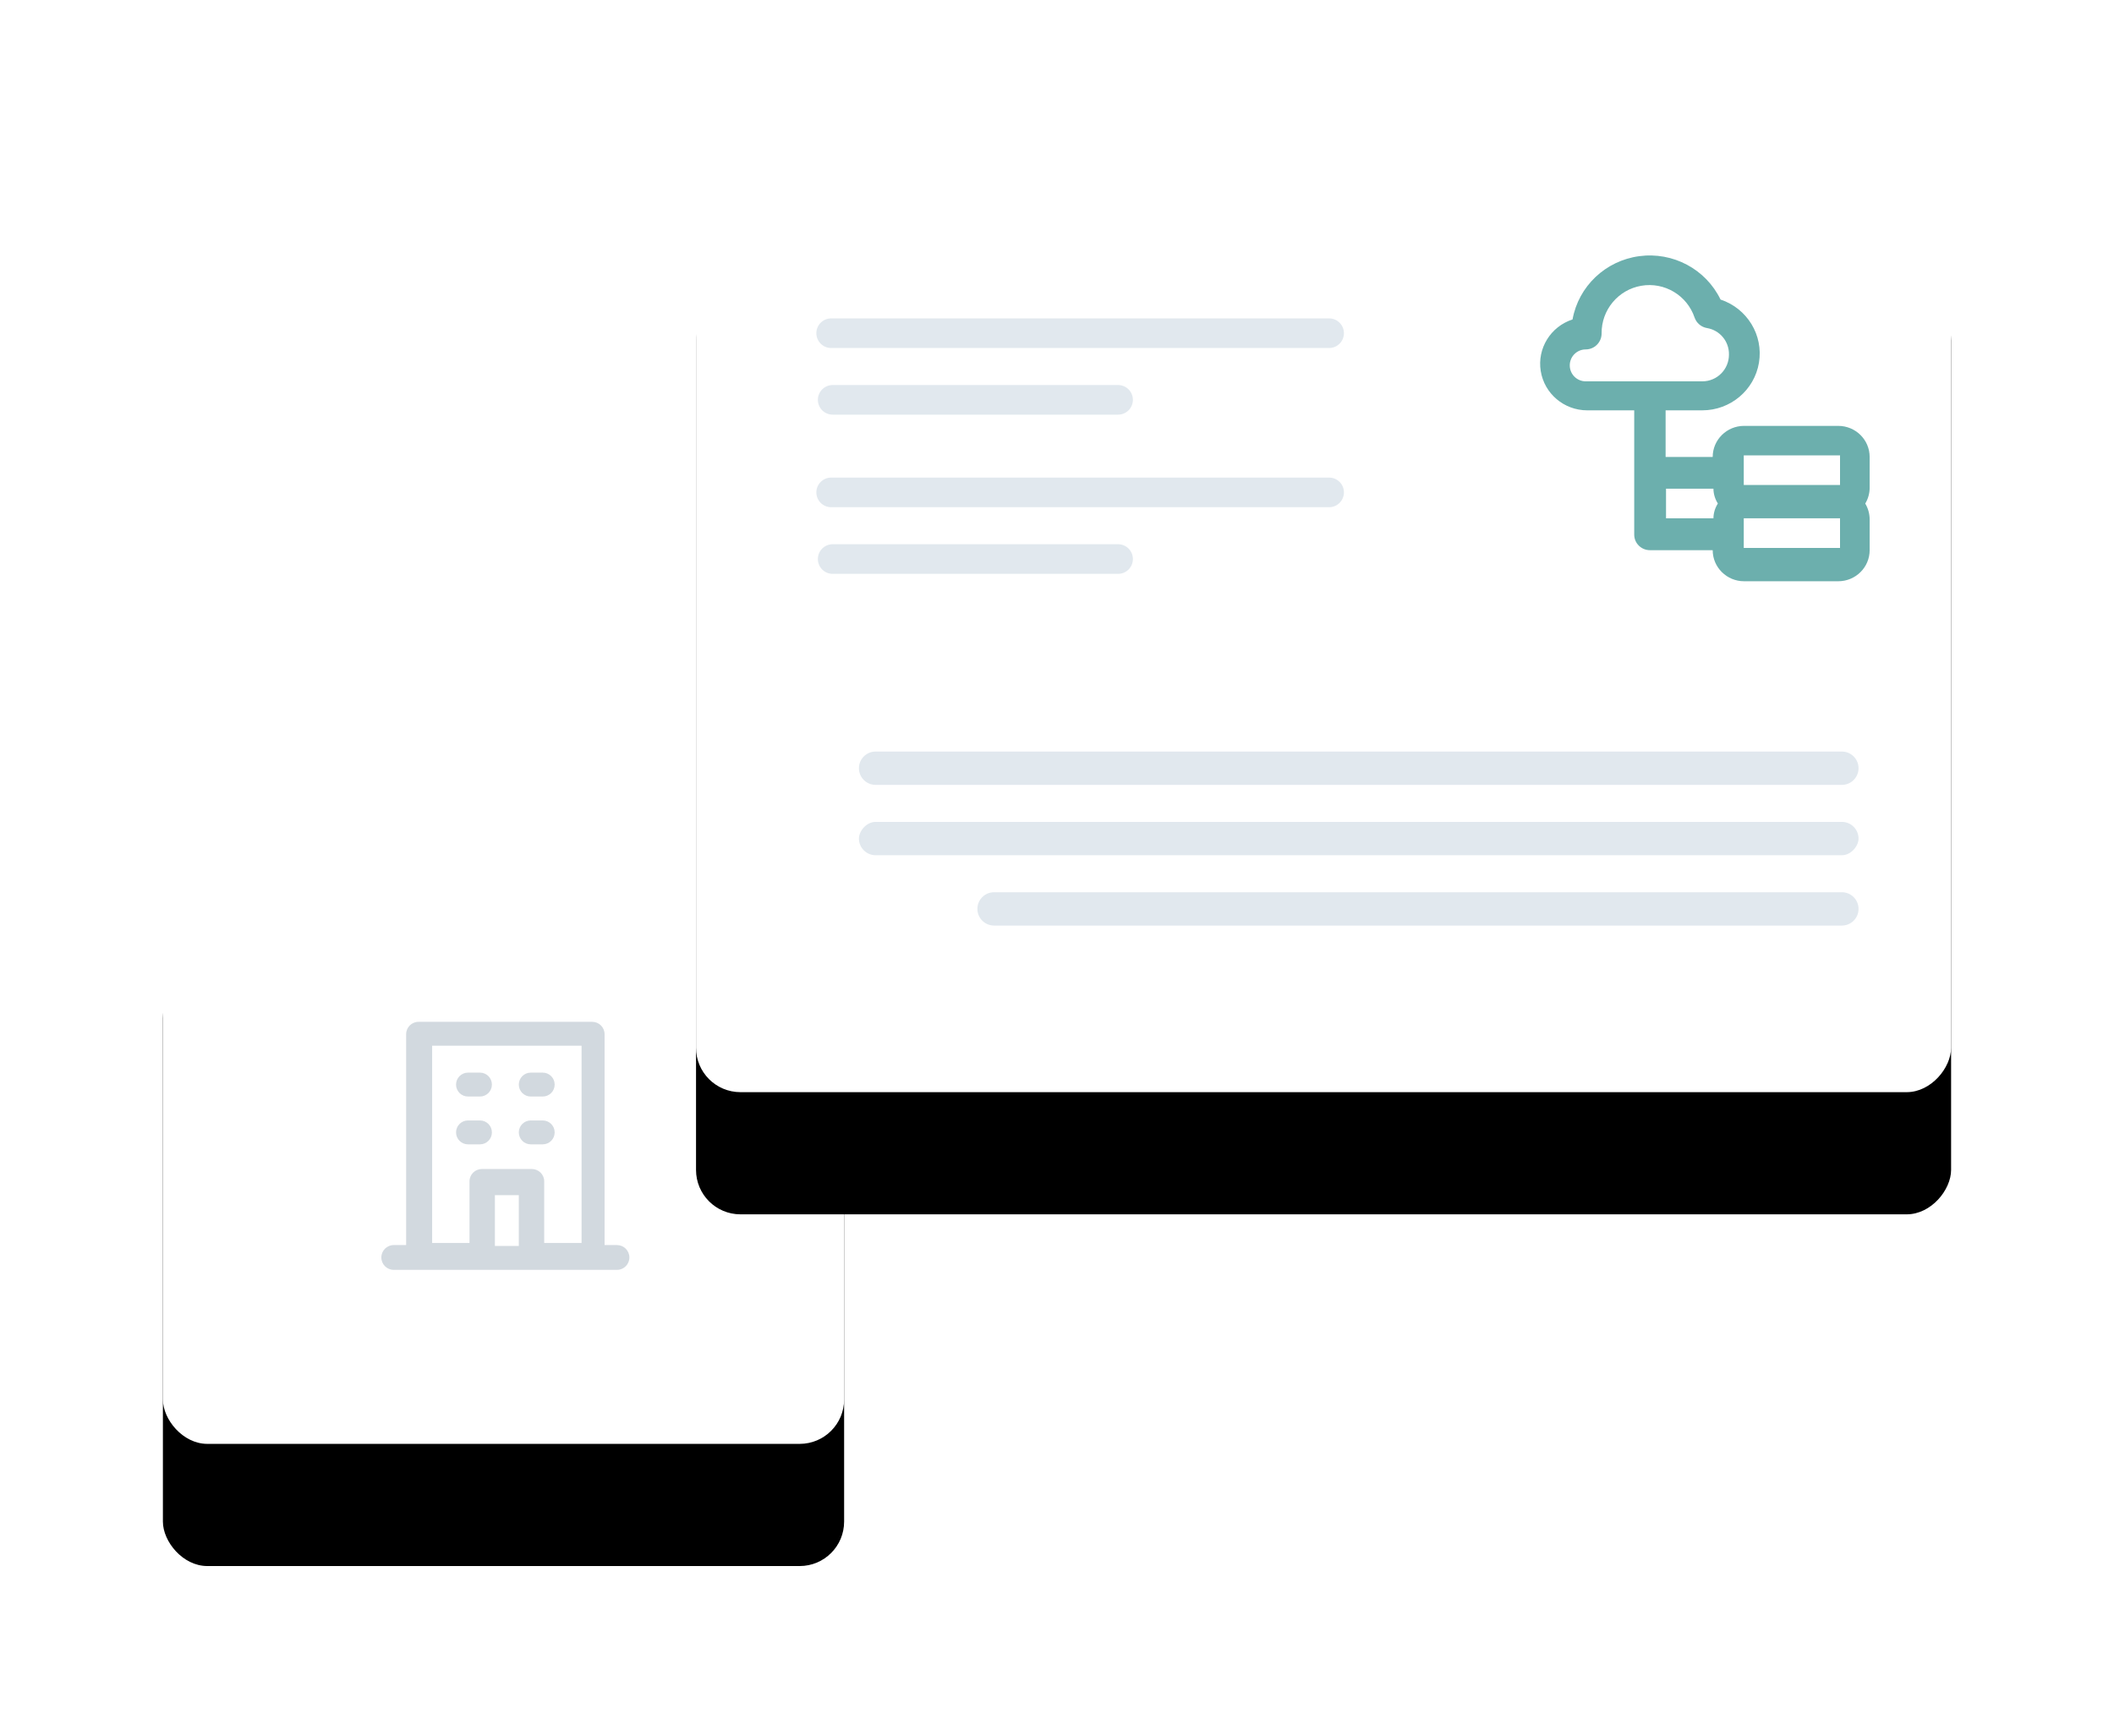<?xml version="1.0" encoding="UTF-8"?>
<svg width="571px" height="469px" viewBox="0 0 571 469" version="1.1" xmlns="http://www.w3.org/2000/svg" xmlns:xlink="http://www.w3.org/1999/xlink">
    <!-- Generator: Sketch 52.6 (67491) - http://www.bohemiancoding.com/sketch -->
    <title>Group 5</title>
    <desc>Created with Sketch.</desc>
    <defs>
        <rect id="path-1" x="0" y="0" width="184" height="160" rx="12"></rect>
        <filter x="-45.4%" y="-54.1%" width="190.8%" height="228.1%" filterUnits="objectBoundingBox" id="filter-2">
            <feOffset dx="0" dy="36" in="SourceAlpha" result="shadowOffsetOuter1"></feOffset>
            <feGaussianBlur stdDeviation="21.5" in="shadowOffsetOuter1" result="shadowBlurOuter1"></feGaussianBlur>
            <feColorMatrix values="0 0 0 0 0   0 0 0 0 0   0 0 0 0 0  0 0 0 0.201 0" type="matrix" in="shadowBlurOuter1" result="shadowMatrixOuter1"></feColorMatrix>
            <feOffset dx="0" dy="-3" in="SourceAlpha" result="shadowOffsetOuter2"></feOffset>
            <feGaussianBlur stdDeviation="22" in="shadowOffsetOuter2" result="shadowBlurOuter2"></feGaussianBlur>
            <feColorMatrix values="0 0 0 0 0   0 0 0 0 0   0 0 0 0 0  0 0 0 0.031 0" type="matrix" in="shadowBlurOuter2" result="shadowMatrixOuter2"></feColorMatrix>
            <feMerge>
                <feMergeNode in="shadowMatrixOuter1"></feMergeNode>
                <feMergeNode in="shadowMatrixOuter2"></feMergeNode>
            </feMerge>
        </filter>
        <rect id="path-3" x="0" y="0" width="339" height="248" rx="12"></rect>
        <filter x="-24.6%" y="-34.9%" width="149.3%" height="182.7%" filterUnits="objectBoundingBox" id="filter-4">
            <feOffset dx="0" dy="36" in="SourceAlpha" result="shadowOffsetOuter1"></feOffset>
            <feGaussianBlur stdDeviation="21.5" in="shadowOffsetOuter1" result="shadowBlurOuter1"></feGaussianBlur>
            <feColorMatrix values="0 0 0 0 0   0 0 0 0 0   0 0 0 0 0  0 0 0 0.201 0" type="matrix" in="shadowBlurOuter1" result="shadowMatrixOuter1"></feColorMatrix>
            <feOffset dx="0" dy="-3" in="SourceAlpha" result="shadowOffsetOuter2"></feOffset>
            <feGaussianBlur stdDeviation="22" in="shadowOffsetOuter2" result="shadowBlurOuter2"></feGaussianBlur>
            <feColorMatrix values="0 0 0 0 0   0 0 0 0 0   0 0 0 0 0  0 0 0 0.031 0" type="matrix" in="shadowBlurOuter2" result="shadowMatrixOuter2"></feColorMatrix>
            <feMerge>
                <feMergeNode in="shadowMatrixOuter1"></feMergeNode>
                <feMergeNode in="shadowMatrixOuter2"></feMergeNode>
            </feMerge>
        </filter>
    </defs>
    <g id="Landing-page" stroke="none" stroke-width="1" fill="none" fill-rule="evenodd">
        <g id="1.9--Security" transform="translate(-774, -981)">
            <g id="Group-6" transform="translate(139, 1028)">
                <g id="Group-5" transform="translate(679, 0)">
                    <g id="Group-51" transform="translate(0, 183)">
                        <g id="Group-31">
                            <g id="mcokup-2">
                                <g id="Group-4">
                                    <g id="Rectangle-5">
                                        <use fill="black" fill-opacity="1" filter="url(#filter-2)" xlink:href="#path-1"></use>
                                        <use fill="#FFFFFF" fill-rule="evenodd" xlink:href="#path-1"></use>
                                    </g>
                                    <g id="building" opacity="0.5" transform="translate(59, 46)" fill="#A6B3BF" fill-rule="nonzero">
                                        <path d="M40.361,20.181 L43.59,20.181 C45.374,20.181 46.819,18.735 46.819,16.952 C46.819,15.169 45.374,13.723 43.59,13.723 L40.361,13.723 C38.578,13.723 37.133,15.169 37.133,16.952 C37.133,18.735 38.578,20.181 40.361,20.181 Z M40.361,33.096 L43.59,33.096 C45.374,33.096 46.819,31.651 46.819,29.867 C46.819,28.084 45.374,26.639 43.59,26.639 L40.361,26.639 C38.578,26.639 37.133,28.084 37.133,29.867 C37.133,31.651 38.578,33.096 40.361,33.096 Z M23.41,20.181 L26.639,20.181 C28.422,20.181 29.867,18.735 29.867,16.952 C29.867,15.169 28.422,13.723 26.639,13.723 L23.41,13.723 C21.626,13.723 20.181,15.169 20.181,16.952 C20.181,18.735 21.626,20.181 23.41,20.181 Z M23.41,33.096 L26.639,33.096 C28.422,33.096 29.867,31.651 29.867,29.867 C29.867,28.084 28.422,26.639 26.639,26.639 L23.41,26.639 C21.626,26.639 20.181,28.084 20.181,29.867 C20.181,31.651 21.626,33.096 23.41,33.096 Z M63.65,60.3 L60.3,60.3 L60.3,3.35 C60.3,1.5 58.8,0 56.95,0 L10.05,0 C8.2,0 6.7,1.5 6.7,3.35 L6.7,60.3 L3.35,60.3 C1.5,60.3 0,61.8 0,63.65 C0,65.5 1.5,67 3.35,67 L63.65,67 C65.5,67 67,65.5 67,63.65 C67,61.8 65.5,60.3 63.65,60.3 Z M37.133,60.542 L30.675,60.542 L30.675,46.819 L37.133,46.819 L37.133,60.542 Z M54.084,59.735 L43.994,59.735 L43.994,43.086 C43.994,41.247 42.488,39.756 40.631,39.756 L27.177,39.756 C25.319,39.756 23.813,41.247 23.813,43.086 L23.813,59.735 L13.723,59.735 L13.723,6.458 L54.084,6.458 L54.084,59.735 Z" id="Shape"></path>
                                    </g>
                                </g>
                            </g>
                        </g>
                    </g>
                    <g id="Group-51" transform="translate(313.5, 124) scale(-1, 1) translate(-313.5, -124) translate(144, 0)">
                        <g id="Group-31">
                            <g id="mcokup-2">
                                <g id="Group-4">
                                    <g id="Rectangle-5">
                                        <use fill="black" fill-opacity="1" filter="url(#filter-4)" xlink:href="#path-3"></use>
                                        <use fill="#FFFFFF" fill-rule="evenodd" xlink:href="#path-3"></use>
                                    </g>
                                    <g id="cloud-database-tree" transform="translate(22, 22)" fill="#0B7A76" fill-opacity="0.6" fill-rule="nonzero">
                                        <path d="M89,54.425 C89,49.79 85.204,46.032 80.521,46.032 L55.085,46.032 C50.402,46.032 46.606,49.79 46.606,54.425 L33.888,54.425 L33.888,41.835 L43.766,41.835 C51.375,41.847 57.871,36.395 59.103,28.962 C60.335,21.528 55.94,14.307 48.726,11.911 C44.748,3.701 35.876,-1.033 26.762,0.192 C17.647,1.416 10.371,8.32 8.748,17.283 C2.818,19.213 -0.821,25.118 0.159,31.221 C1.139,37.324 6.448,41.821 12.691,41.835 L25.409,41.835 L25.409,75.41 C25.409,77.727 27.307,79.606 29.648,79.606 L46.606,79.606 C46.606,84.242 50.402,88 55.085,88 L80.521,88 C85.204,88 89,84.242 89,79.606 L89,71.213 C88.984,69.735 88.575,68.287 87.813,67.016 C88.575,65.745 88.984,64.297 89,62.819 L89,54.425 Z M12.3,34 C9.925,34 8,32.071 8,29.691 C8,27.312 9.925,25.382 12.3,25.382 C14.674,25.382 16.6,23.453 16.6,21.074 C16.528,14.722 21.073,9.259 27.321,8.187 C33.569,7.115 39.669,10.751 41.71,16.765 C42.224,18.257 43.511,19.348 45.064,19.609 C48.556,20.188 51.088,23.258 50.998,26.804 C50.998,30.778 47.783,34 43.817,34 L12.3,34 Z M46.805,71 L34,71 L34,63 L46.805,63 C46.82,64.409 47.233,65.789 48,67 C47.233,68.211 46.82,69.591 46.805,71 Z M55,79 L55,71 L81,71 L81,79 L55,79 Z M55,62 L55,54 L81,54 L81,62 L55,62 Z" id="Shape" transform="translate(44.5, 44) scale(-1, 1) translate(-44.5, -44) "></path>
                                    </g>
                                </g>
                                <path d="M168,39 L302.5,39 C304.709,39 306.5,40.791 306.5,43 L306.5,43 C306.5,45.209 304.709,47 302.5,47 L168,47 C165.791,47 164,45.209 164,43 L164,43 C164,40.791 165.791,39 168,39 Z" id="Rectangle-7" fill="#E1E8EE"></path>
                                <path d="M225,57 L302.09,57 C304.299,57 306.09,58.791 306.09,61 L306.09,61 C306.09,63.209 304.299,65 302.09,65 L225,65 C222.791,65 221,63.209 221,61 L221,61 C221,58.791 222.791,57 225,57 Z" id="Rectangle-7-Copy" fill="#E1E8EE"></path>
                                <path d="M168,82 L302.5,82 C304.709,82 306.5,83.791 306.5,86 L306.5,86 C306.5,88.209 304.709,90 302.5,90 L168,90 C165.791,90 164,88.209 164,86 L164,86 C164,83.791 165.791,82 168,82 Z" id="Rectangle-7" fill="#E1E8EE"></path>
                                <path d="M225,100 L302.09,100 C304.299,100 306.09,101.791 306.09,104 L306.09,104 C306.09,106.209 304.299,108 302.09,108 L225,108 C222.791,108 221,106.209 221,104 L221,104 C221,101.791 222.791,100 225,100 Z" id="Rectangle-7-Copy" fill="#E1E8EE"></path>
                                <g id="Group-3" transform="translate(25, 156)" fill="#E1E8EE">
                                    <path d="M4.5,0 L265.5,0 C267.985,-4.56538782e-16 270,2.015 270,4.5 L270,4.5 C270,6.985 267.985,9 265.5,9 L4.5,9 C2.015,9 3.04359188e-16,6.985 0,4.5 L0,4.5 C-3.04359188e-16,2.015 2.015,4.56538782e-16 4.5,0 Z" id="Rectangle-7-Copy-3"></path>
                                    <rect id="Rectangle-7-Copy-2" x="0" y="19" width="270" height="9" rx="4.5"></rect>
                                    <path d="M4.5,38 L233.5,38 C235.985,38 238,40.015 238,42.5 L238,42.5 C238,44.985 235.985,47 233.5,47 L4.5,47 C2.015,47 3.04359188e-16,44.985 0,42.5 L0,42.5 C-3.04359188e-16,40.015 2.015,38 4.5,38 Z" id="Rectangle-7-Copy-5"></path>
                                </g>
                            </g>
                        </g>
                    </g>
                </g>
            </g>
        </g>
    </g>
</svg>